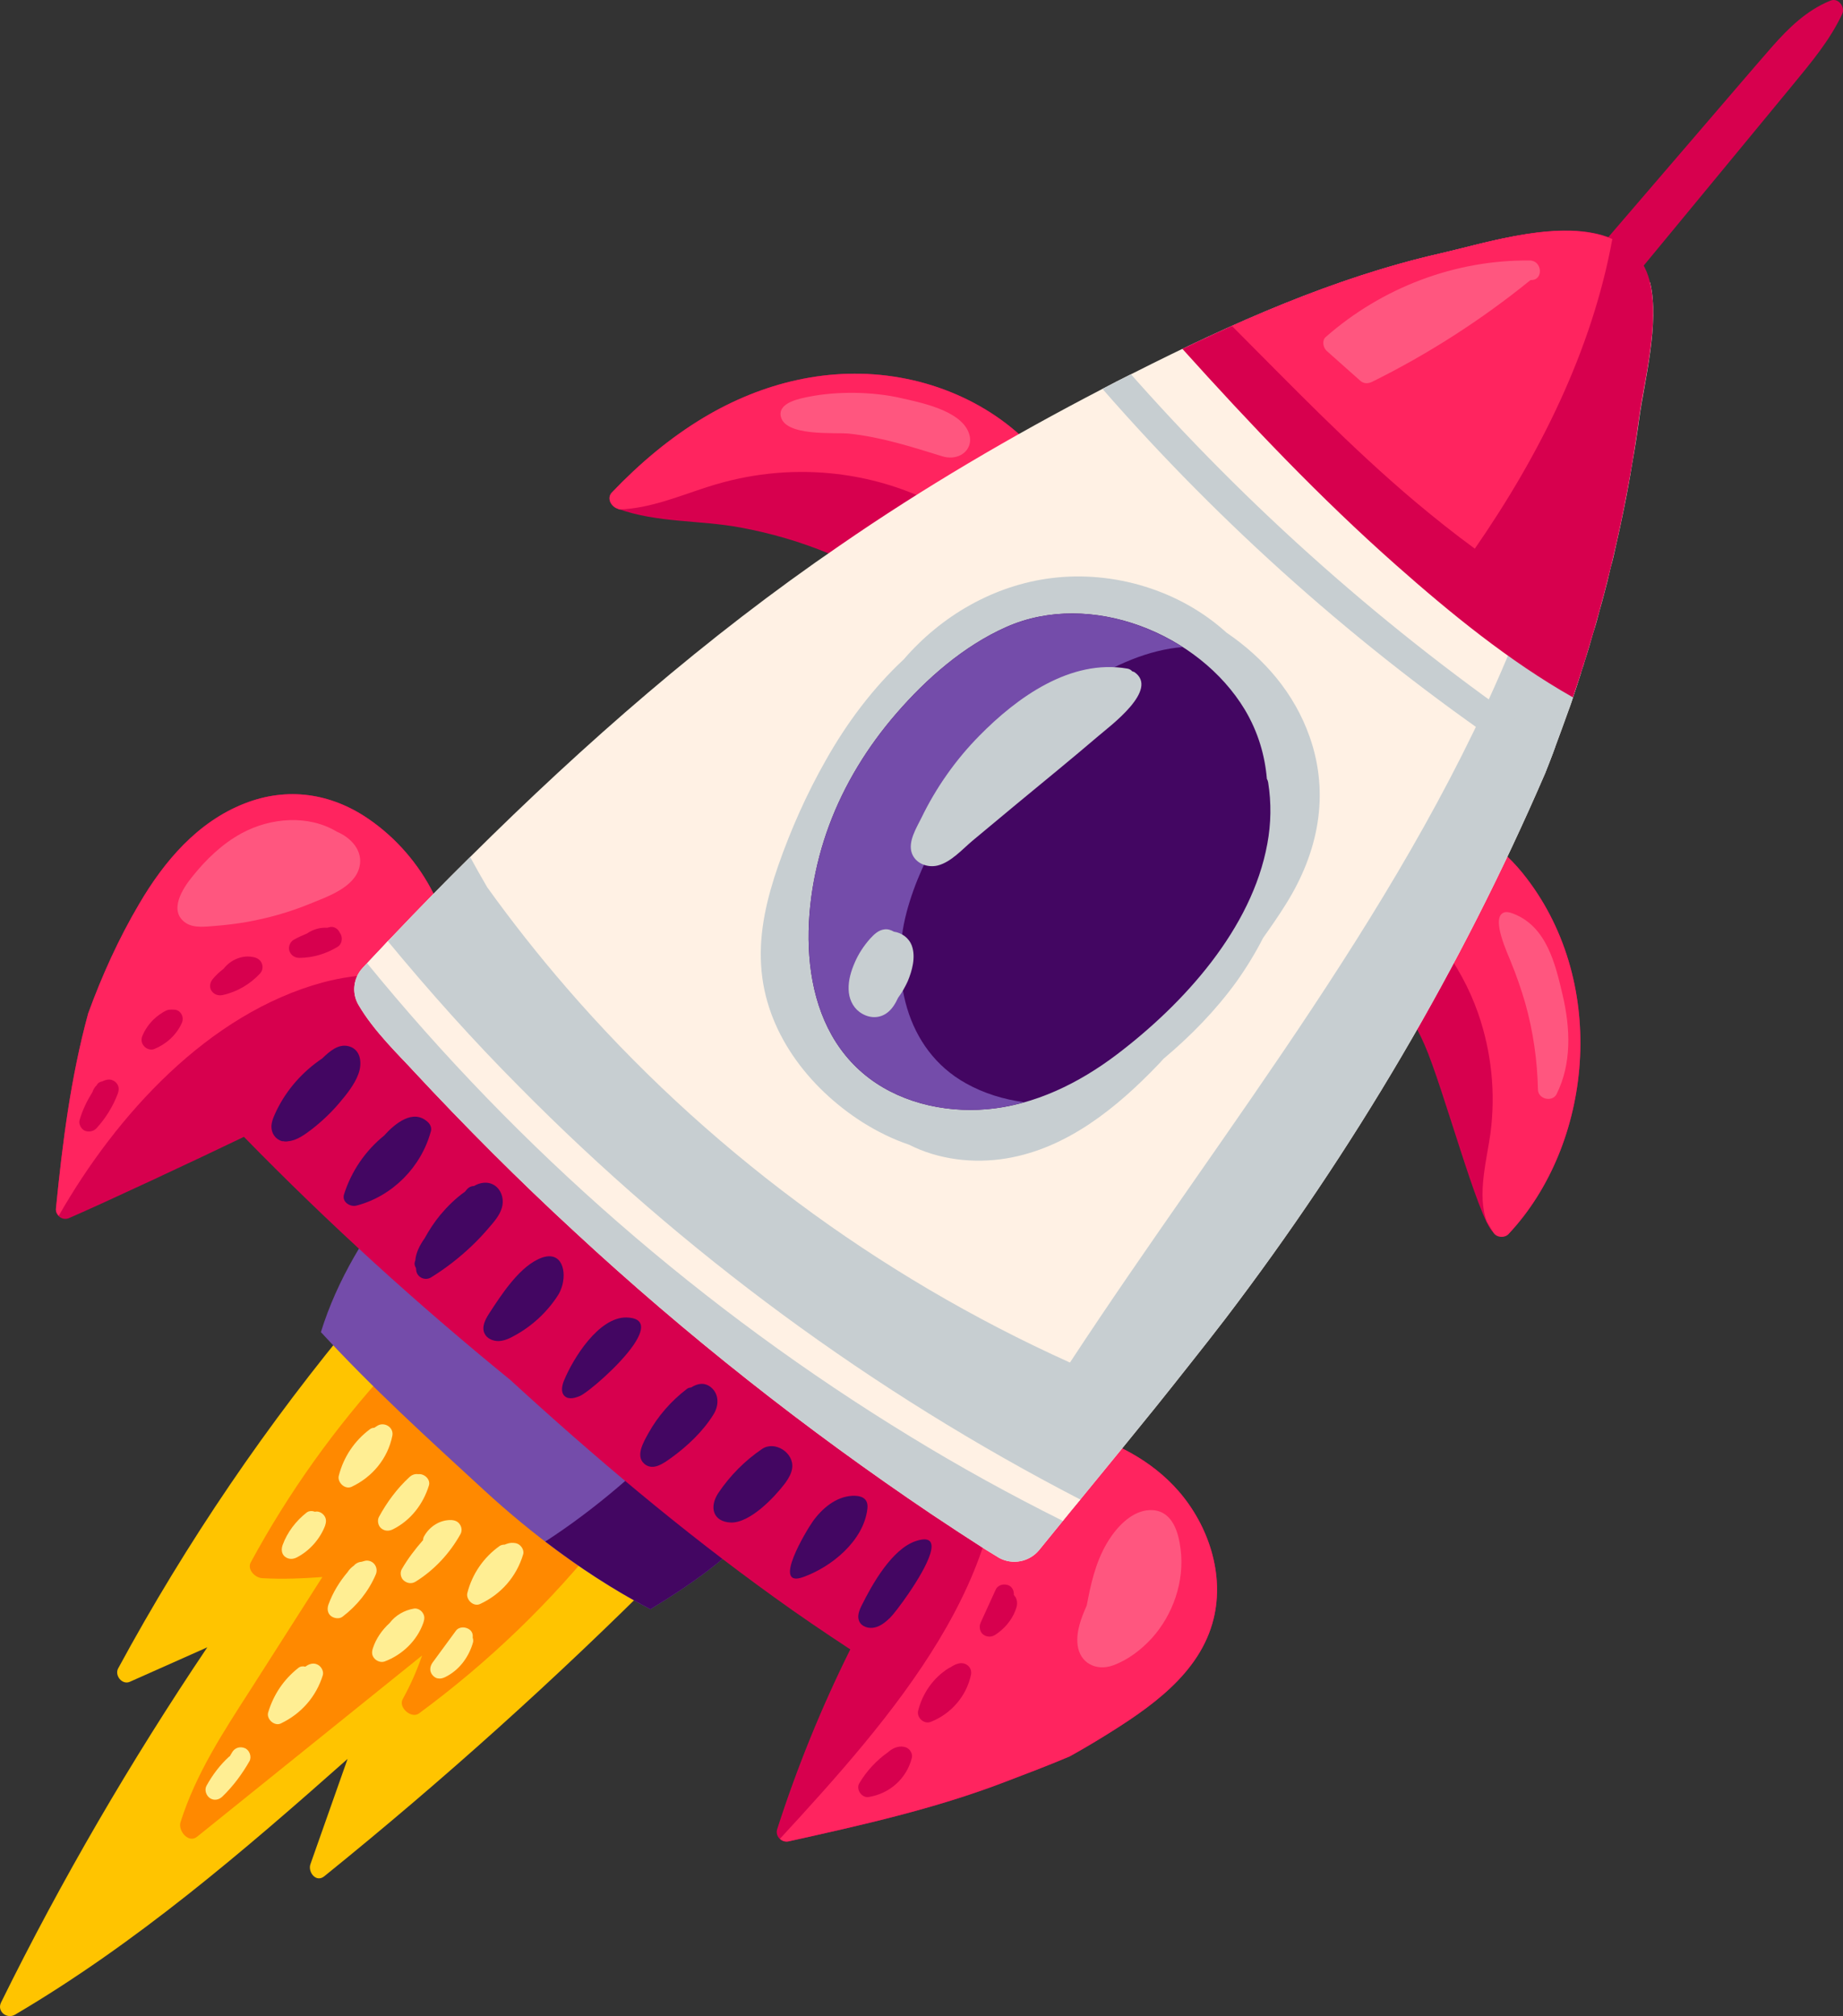 <?xml version="1.0" encoding="utf-8"?>
<!-- Generator: Adobe Illustrator 15.0.0, SVG Export Plug-In . SVG Version: 6.00 Build 0)  -->
<!DOCTYPE svg PUBLIC "-//W3C//DTD SVG 1.1//EN" "http://www.w3.org/Graphics/SVG/1.1/DTD/svg11.dtd">
<svg version="1.1" id="Layer_1" xmlns="http://www.w3.org/2000/svg" xmlns:xlink="http://www.w3.org/1999/xlink" x="0px" y="0px"
	 width="113.253px" height="123.905px" viewBox="0 0 113.253 123.905" enable-background="new 0 0 113.253 123.905"
	 xml:space="preserve">
<rect x="0" y="0" width="113.253" height="123.905" fill="#333333" stroke="none"/>
<g>
	<path fill="#FFC400" d="M40.619,95.6c-7.09-3.449-10.521-11.38-17.5-15.029c-0.13-0.07-0.25-0.07-0.36-0.051
		c-0.2-0.09-0.45-0.07-0.64,0.16c-5.67,6.77-10.66,14.1-14.86,21.86c-0.23,0.43,0.25,1.03,0.72,0.819l4.76-2.119
		c-4.7,6.99-8.95,14.27-12.67,21.82c-0.28,0.549,0.35,1.049,0.85,0.76c7.44-4.381,14-10.01,20.44-15.721l-2.28,6.461
		c-0.18,0.479,0.34,1.17,0.85,0.75c7.291-5.891,14.25-12.15,20.87-18.781C41.079,96.25,40.949,95.76,40.619,95.6z"/>
	<path fill="#FF8900" d="M37.159,94.3c0.22-0.271,0.14-0.62-0.12-0.899c-2.25-2.42-4.62-4.73-7.12-6.9
		c-1.16-1.02-3.18-3.131-4.89-3.051c-0.221-0.08-0.471-0.069-0.66,0.121l-0.061,0.08c-0.07,0.029-0.14,0.029-0.209,0.08
		c-0.16,0.109-0.23,0.26-0.24,0.43c-3.28,3.59-6.12,7.56-8.45,11.859c-0.23,0.42,0.24,0.94,0.7,0.971c1.25,0.07,2.48,0.02,3.7-0.07
		l-4.44,6.96c-1.65,2.569-3.34,5.14-4.28,8.12c-0.15,0.51,0.49,1.3,1.01,0.89l13.839-11.149c-0.319,0.93-0.72,1.83-1.189,2.68
		c-0.29,0.51,0.53,1.23,1,0.88C30.039,102.14,33.869,98.449,37.159,94.3z"/>
	<path fill="#744CAA" d="M29.699,91.54c3.05,2.81,6.539,5.42,10.27,7.36c2.881-1.771,5.69-3.711,7.54-6.5
		c-7.43-6.36-14.97-12.61-22.6-18.75c0.04-0.23-0.091-0.451-0.271-0.58c-2.11,2.609-3.93,5.6-4.919,8.799
		C22.959,85.39,26.289,88.4,29.699,91.54z"/>
	<path fill="#430662" d="M47.509,92.4c-1.85-1.58-3.71-3.16-5.569-4.73c-2.561,2.641-5.36,5.08-8.431,7.07
		c2.04,1.56,4.2,2.979,6.46,4.16C42.85,97.13,45.659,95.189,47.509,92.4z"/>
	<g>
		<path fill="#D7004E" d="M37.939,31.26c2.479,0.891,5.029,0.689,7.56,1.16c3.72,0.689,7.319,2.109,10.41,4.43
			c0.81-0.359,1.62-0.73,2.419-1.109c1.551-0.74,3.061-1.521,4.551-2.34c0.99-0.551,2.83-1.201,2.65-2.631
			c0-0.06-0.031-0.1-0.051-0.15c0.01-0.1-0.01-0.199-0.061-0.309c-1.949-3.891-5.939-6.37-10.1-7.101
			c-4.299-0.76-8.5,0.32-12.049,2.439c-2.11,1.26-3.99,2.86-5.67,4.62C37.279,30.609,37.529,31.109,37.939,31.26z"/>
		<path fill="#D7004E" d="M93.799,53.96c-1.42-1.86-3.34-3.3-5.68-3.521c-0.32-0.029-0.48,0.17-0.51,0.41
			c-0.75,0.5-1.18,1.5-1.631,2.221l-2.32,3.74l-0.779,1.26c1.98,1.68,3.6,3.72,4.66,6.14c1.15,2.62,3.299,10.72,4.209,11.51
			c0.311,0.271,0.711,0.38,0.951,0.12C97.838,70.359,98.859,60.55,93.799,53.96z"/>
	</g>
	<g>
		<path fill="#FF245F" d="M37.939,31.26l0.129,0.051c1.881-0.061,3.711-0.841,5.431-1.391c2.431-0.78,4.94-1.08,7.55-0.83
			c4,0.39,7.85,2.1,10.641,4.939c0.398-0.209,0.799-0.42,1.189-0.629c0.99-0.551,2.83-1.201,2.65-2.631c0-0.06-0.031-0.1-0.051-0.15
			c0.01-0.1-0.01-0.199-0.061-0.309c-1.949-3.891-5.939-6.37-10.1-7.101c-4.299-0.76-8.5,0.32-12.049,2.439
			c-2.11,1.26-3.99,2.86-5.67,4.62C37.279,30.609,37.529,31.109,37.939,31.26z"/>
		<path fill="#FF245F" d="M85.979,53.07l-0.9,1.459c2.57,2.021,4.66,4.621,5.75,7.74c0.84,2.42,1.08,4.93,0.76,7.381
			c-0.199,1.51-0.85,3.799-0.219,5.439c0.119,0.21,0.26,0.42,0.379,0.63c0.191,0.36,0.711,0.38,0.951,0.12
			c5.139-5.48,6.16-15.29,1.1-21.88c-1.42-1.86-3.34-3.3-5.68-3.521c-0.32-0.029-0.48,0.17-0.51,0.41
			C86.859,51.35,86.43,52.35,85.979,53.07z"/>
	</g>
	<path fill="#D7004E" d="M106.529,9.63l3.619-4.39c1.131-1.38,2.291-2.75,3.051-4.37c0.209-0.44-0.23-1.03-0.721-0.83
		c-1.471,0.6-2.57,1.68-3.6,2.85c-1.25,1.43-2.48,2.88-3.721,4.32l-7.439,8.66c-0.23,0.26-0.16,0.57,0.029,0.77
		c-0.119,0.24-0.209,0.48-0.209,0.76c0,0.61,0.299,1.11,0.84,1.39c0.23,0.12,0.551,0.06,0.709-0.14L106.529,9.63z"/>
	<path fill="#D7004E" d="M74.578,99.48c0.67-2.75-0.32-5.711-2.129-7.811c-1.67-1.93-4.01-3.12-6.471-3.76
		c-2.52-0.65-4.221-0.33-6.189-2.32c-6.03-6.09-12.59-11.98-19.141-17.641c-3.33-2.879-6.689-5.729-10.029-8.59
		c-1.71-1.449-3-2.479-3.979-4.439c-0.92-1.84-2.321-3.45-4.021-4.609c-2.3-1.57-4.97-1.961-7.59-0.931
		c-2.89,1.13-4.94,3.55-6.47,6.16c-1.26,2.13-2.29,4.409-3.14,6.739c-1.07,3.92-1.58,7.951-1.98,11.99
		c-0.05,0.44,0.4,0.771,0.81,0.59c2.19-0.949,7.79-3.569,10.74-4.99c5.16,5.291,10.64,10.271,16.371,14.941
		c5.16,4.729,10.51,9.25,16.209,13.35c1.531,1.109,3.101,2.17,4.681,3.209c-1.771,3.561-3.271,7.25-4.49,11.041
		c-0.14,0.43,0.25,0.85,0.69,0.76c4.5-1,9-2,13.32-3.66c1.229-0.47,2.59-0.98,3.959-1.561c0.701-0.389,1.4-0.799,2.08-1.219
		C70.619,104.99,73.748,102.88,74.578,99.48z"/>
	<path fill="#FF245F" d="M19.829,60.38c4.489-1.21,8.77,0.08,13.11,0.97l-2.32-1.99c-1.71-1.449-3-2.479-3.979-4.439
		c-0.92-1.84-2.321-3.45-4.021-4.609c-2.3-1.57-4.97-1.961-7.59-0.931c-2.89,1.13-4.94,3.55-6.47,6.16
		c-1.26,2.13-2.29,4.409-3.14,6.739c-1.07,3.92-1.58,7.951-1.98,11.99c-0.02,0.18,0.06,0.33,0.17,0.45
		C7.159,68.5,12.809,62.29,19.829,60.38z"/>
	<path fill="#FF245F" d="M74.578,99.48c0.67-2.75-0.32-5.711-2.129-7.811c-1.67-1.93-4.01-3.12-6.471-3.76
		c-1.859-0.48-3.279-0.44-4.68-1.18c1.311,9.979-6.47,18.789-13.369,26.279c0.129,0.13,0.319,0.2,0.52,0.16c4.5-1,9-2,13.32-3.66
		c1.229-0.47,2.59-0.98,3.959-1.561c0.701-0.389,1.4-0.799,2.08-1.219C70.619,104.99,73.748,102.88,74.578,99.48z"/>
	<path fill="#FFF1E4" d="M71.049,86.439c0.689-0.85,1.359-1.709,2.051-2.58c0.738-0.93,1.469-1.859,2.189-2.799
		C83.158,70.73,89.77,59.52,94.918,47.6c0.23-0.58,0.461-1.16,0.67-1.75c0.271-0.73,0.531-1.439,0.791-2.17
		c0.061-0.17,0.129-0.34,0.18-0.5c0.23-0.689,0.449-1.369,0.67-2.07c0.061-0.16,0.109-0.319,0.15-0.479
		c0.189-0.569,0.359-1.149,0.52-1.729c0.16-0.48,0.291-0.971,0.42-1.471c0.09-0.3,0.17-0.6,0.25-0.91
		c0.15-0.55,0.291-1.109,0.41-1.66c0.121-0.399,0.211-0.819,0.301-1.229c0.18-0.78,0.35-1.569,0.51-2.36
		c0.189-0.92,0.359-1.86,0.51-2.79c0.17-0.939,0.311-1.869,0.439-2.81c0.291-2.14,1.26-5.83,0.66-8.31l-3.41-2.99
		c-2.99-0.64-6.949,0.62-9.42,1.19c-6.58,1.49-12.9,4.32-18.889,7.349L69.498,23c-0.59,0.29-1.16,0.59-1.75,0.899
		c-5.549,2.881-10.999,6.07-16.148,9.63c-8.201,5.61-15.67,12.15-22.71,19.141c-1.591,1.57-3.15,3.17-4.7,4.8
		c-0.121,0.12-0.24,0.25-0.36,0.37c-0.19,0.221-0.39,0.42-0.6,0.641l-0.94,1c-0.57,0.609-0.69,1.529-0.27,2.26
		c0.94,1.629,2.56,3.17,3.379,4.07c3.181,3.42,6.48,6.729,9.91,9.889c6.851,6.351,14.2,12.15,21.95,17.371
		c1.091,0.729,2.19,1.449,3.3,2.16c0.279,0.17,0.57,0.35,0.85,0.52c0.82,0.439,1.84,0.24,2.441-0.48
		C66.238,92.32,68.668,89.39,71.049,86.439z"/>
	<path fill="#C7CED1" d="M71.049,86.439c0.689-0.85,1.359-1.709,2.051-2.58c0.738-0.93,1.469-1.859,2.189-2.799
		C83.158,70.73,89.77,59.52,94.918,47.6c0.23-0.58,0.461-1.16,0.67-1.75c0.271-0.73,0.531-1.439,0.791-2.17
		c0.061-0.17,0.129-0.34,0.18-0.5c0.199-0.6,0.391-1.199,0.59-1.811c-1.311-0.799-2.629-1.6-3.949-2.379
		c-6.49,16.22-17.891,30.17-27.451,44.75C53.909,78.4,43.27,70.5,34.799,60.689c-1.71-1.979-3.33-4.029-4.86-6.16
		c-0.35-0.609-0.709-1.229-1.049-1.859c-1.591,1.57-3.15,3.17-4.7,4.8c-0.01,0.011,0,0.021-0.01,0.03
		c-0.321,0.32-0.631,0.66-0.951,0.98l-0.94,1c-0.57,0.609-0.69,1.529-0.27,2.26c0.94,1.629,2.56,3.17,3.379,4.07
		c3.181,3.42,6.48,6.729,9.91,9.889c6.851,6.351,14.2,12.15,21.95,17.371c1.091,0.729,2.19,1.449,3.3,2.16
		c0.279,0.17,0.57,0.35,0.85,0.52c0.82,0.439,1.84,0.24,2.441-0.48C66.238,92.32,68.668,89.39,71.049,86.439z"/>
	<path fill="#D7004E" d="M85.789,34.73c3.32,2.939,6.92,5.889,10.869,8.129c1.891-5.59,3.281-11.35,4.07-17.189
		c0.359-2.67,1.801-7.75-0.109-9.9c-2.701-3.03-8.74-0.97-12.061-0.21c-5.49,1.24-10.801,3.43-15.9,5.88
		C76.828,26.069,81.119,30.6,85.789,34.73z"/>
	<path fill="#FF245F" d="M87.008,30.869c1.16,0.971,2.371,1.941,3.621,2.851c3.99-5.77,7.199-12.19,8.449-19.03
		c-3.039-1.31-7.729,0.24-10.52,0.87c-4.41,1-8.699,2.61-12.859,4.47C79.389,23.729,83.008,27.5,87.008,30.869z"/>
	<path fill="#FF567F" d="M22.089,53.279c0.24-0.989-0.52-1.799-1.38-2.16c-1.75-1.059-4.07-0.879-5.86,0.091
		c-1.18,0.64-2.18,1.601-3.01,2.64c-0.6,0.73-1.53,2.141-0.41,2.881c0.52,0.33,1.25,0.209,1.83,0.17
		c0.64-0.051,1.28-0.131,1.92-0.24c1.32-0.24,2.61-0.6,3.85-1.11C20.109,55.109,21.789,54.55,22.089,53.279z"/>
	<path fill="#FF567F" d="M72.549,95.22c-0.119-1-0.471-2.31-1.689-2.409c-1.08-0.08-2,0.789-2.57,1.609
		c-0.801,1.141-1.17,2.5-1.43,3.84l-0.08,0.41c-0.34,0.77-0.66,1.59-0.561,2.43c0.141,1.12,1.15,1.62,2.18,1.25
		c0.91-0.33,1.73-0.96,2.381-1.67C72.088,99.23,72.799,97.17,72.549,95.22z"/>
	<g>
		<path fill="#430662" d="M22.029,65.99c0.23-0.631,0.16-1.49-0.6-1.69c-0.64-0.17-1.18,0.319-1.63,0.75
			c-1.19,0.8-2.17,1.899-2.8,3.19c-0.14,0.3-0.31,0.64-0.32,0.979c-0.01,0.431,0.25,0.81,0.67,0.92c0.03,0,0.05-0.01,0.08,0
			c0.09,0.021,0.18,0.021,0.27,0c0.55-0.04,1.07-0.44,1.49-0.76c0.6-0.47,1.16-1,1.66-1.59C21.289,67.27,21.799,66.64,22.029,65.99z
			"/>
		<path fill="#430662" d="M26.479,69.52c0.06-0.199-0.041-0.43-0.19-0.56c-0.9-0.841-2.02,0.101-2.65,0.79l-0.02,0.029
			c-1.16,0.931-2.03,2.201-2.48,3.631c-0.14,0.47,0.39,0.789,0.78,0.68C24.129,73.51,25.89,71.71,26.479,69.52z"/>
		<path fill="#430662" d="M30.839,74.23c0.131-0.44,0.03-0.94-0.3-1.261c-0.37-0.351-0.87-0.351-1.3-0.14l-0.11,0.06
			c-0.149,0-0.31,0.06-0.44,0.21l-0.119,0.141c-0.57,0.399-1.08,0.91-1.51,1.42c-0.371,0.449-0.69,0.939-0.971,1.449
			c-0.29,0.41-0.529,0.871-0.569,1.351l-0.021,0.069c-0.05,0.15-0.011,0.281,0.061,0.4c0.02,0.09,0.01,0.17,0.039,0.26
			c0.131,0.371,0.57,0.521,0.9,0.311c0.891-0.551,1.71-1.189,2.471-1.91c0.369-0.35,0.729-0.73,1.059-1.12
			C30.349,75.1,30.699,74.71,30.839,74.23z"/>
		<path fill="#430662" d="M34.559,78.97c0.271-1.05-0.16-2.26-1.55-1.55c-1.2,0.6-2.24,2.21-2.949,3.3
			c-0.24,0.37-0.471,0.82-0.291,1.22c0.141,0.32,0.51,0.48,0.86,0.48c0.351-0.01,0.68-0.16,0.98-0.33
			c1.07-0.58,1.99-1.43,2.649-2.439C34.398,79.449,34.488,79.22,34.559,78.97z"/>
		<path fill="#430662" d="M38.939,82.65c0.609-0.9,0.74-1.65-0.44-1.681c-1.71-0.03-3.28,2.521-3.83,3.851
			c-0.14,0.33-0.229,0.76,0.04,0.99c0.25,0.219,0.63,0.109,0.939-0.021C36.139,85.561,38.049,83.949,38.939,82.65z"/>
		<path fill="#430662" d="M43.85,86.92c0.33-0.53,0.35-1.24-0.16-1.66c-0.41-0.33-0.84-0.23-1.221,0.01
			c-0.1,0.01-0.189,0.03-0.26,0.09c-0.98,0.75-1.79,1.681-2.38,2.75c-0.271,0.5-0.79,1.351-0.25,1.84
			c0.55,0.49,1.22-0.039,1.69-0.369C42.259,88.859,43.209,87.96,43.85,86.92z"/>
		<path fill="#430662" d="M48.299,91.08c0.18-0.26,0.34-0.54,0.381-0.86c0.119-0.94-1.07-1.7-1.851-1.17
			c-1.06,0.72-1.979,1.649-2.69,2.71c-0.58,0.88-0.31,1.77,0.771,1.811c1.17,0.039,2.67-1.541,3.3-2.371L48.299,91.08z"/>
		<path fill="#430662" d="M53.299,92.74c0.061-0.49-0.15-0.84-0.92-0.811c-1,0.051-1.85,0.76-2.43,1.57
			c-0.4,0.561-2.54,4.119-0.61,3.43C51.089,96.311,53.068,94.699,53.299,92.74z"/>
		<path fill="#430662" d="M55.829,97.939c1.101-1.609,2.31-3.84,0.45-3.229c-1.471,0.489-2.69,2.67-3.32,3.94
			c-0.16,0.31-0.3,0.68-0.16,0.989c0.15,0.341,0.59,0.47,0.96,0.38c0.36-0.08,0.66-0.33,0.931-0.59
			C54.85,99.279,55.329,98.67,55.829,97.939z"/>
	</g>
	<path fill="#FFEE93" d="M24.109,88.24c0.09-0.45-0.35-0.801-0.78-0.68c-0.12,0.039-0.22,0.119-0.33,0.189
		c-0.1,0-0.19,0.029-0.27,0.09c-0.95,0.71-1.62,1.71-1.91,2.859c-0.1,0.4,0.37,0.861,0.78,0.681
		C22.879,90.779,23.829,89.64,24.109,88.24z"/>
	<path fill="#FFEE93" d="M19.979,93.76c0.07-0.21,0.08-0.41-0.04-0.59c-0.11-0.17-0.33-0.301-0.54-0.27l-0.04,0.01
		c-0.17-0.061-0.36-0.07-0.52,0.05c-0.66,0.521-1.18,1.2-1.47,1.989c-0.09,0.25-0.08,0.541,0.14,0.721
		c0.22,0.17,0.48,0.17,0.72,0.05C19.019,95.32,19.669,94.58,19.979,93.76z"/>
	<path fill="#FFEE93" d="M26.358,91.29c0.111-0.37-0.289-0.74-0.659-0.69c-0.19-0.029-0.381,0.03-0.54,0.18
		c-0.761,0.701-1.38,1.541-1.87,2.44c-0.12,0.22-0.06,0.55,0.14,0.71c0.22,0.18,0.48,0.18,0.73,0.051
		C25.238,93.439,26.009,92.439,26.358,91.29z"/>
	<path fill="#FFEE93" d="M23.089,96.77c0.18-0.41-0.11-0.88-0.58-0.859c-0.1,0.01-0.19,0.05-0.28,0.07
		c-0.16,0.01-0.31,0.069-0.44,0.189l-0.03,0.04c-0.16,0.11-0.3,0.25-0.4,0.409c-0.5,0.591-0.91,1.261-1.17,1.98
		c-0.09,0.24-0.08,0.53,0.14,0.711c0.19,0.149,0.51,0.209,0.72,0.049C21.939,98.68,22.649,97.8,23.089,96.77z"/>
	<path fill="#FFEE93" d="M28.299,94.279c0.101-0.18,0.08-0.42-0.04-0.59c-0.119-0.189-0.32-0.26-0.529-0.27
		c-0.701-0.02-1.34,0.4-1.67,1c-0.041,0.07-0.061,0.15-0.061,0.23c-0.49,0.56-0.94,1.149-1.31,1.789
		c-0.131,0.221-0.061,0.561,0.14,0.711c0.21,0.17,0.489,0.199,0.72,0.049C26.699,96.48,27.64,95.46,28.299,94.279z"/>
	<path fill="#FFEE93" d="M32.148,95.529c0.051-0.17-0.02-0.369-0.14-0.5c-0.13-0.149-0.28-0.199-0.479-0.209
		c-0.18-0.01-0.351,0.039-0.511,0.109c-0.109,0-0.22,0.02-0.31,0.08c-0.989,0.7-1.69,1.721-1.989,2.891
		c-0.101,0.399,0.369,0.869,0.779,0.68C30.789,97.98,31.738,96.9,32.148,95.529z"/>
	<path fill="#FFEE93" d="M26.019,99.72c0.07-0.21,0.09-0.399-0.039-0.59c-0.101-0.17-0.33-0.3-0.53-0.271
		c-0.61,0.101-1.141,0.41-1.51,0.891c-0.46,0.42-0.83,0.949-1.02,1.529c-0.08,0.23-0.09,0.451,0.09,0.65
		c0.15,0.17,0.41,0.26,0.63,0.18C24.729,101.699,25.64,100.82,26.019,99.72z"/>
	<path fill="#FFEE93" d="M19.839,102.949c0.06-0.229-0.08-0.489-0.26-0.609c-0.22-0.141-0.44-0.12-0.66-0.01
		c-0.06,0.029-0.1,0.07-0.16,0.1c-0.15-0.04-0.31-0.02-0.43,0.08c-0.9,0.71-1.52,1.641-1.85,2.73c-0.12,0.41,0.38,0.869,0.78,0.68
		C18.509,105.32,19.429,104.279,19.839,102.949z"/>
	<path fill="#FFEE93" d="M15.329,108.24c0.15-0.271,0.01-0.68-0.28-0.801c-0.31-0.129-0.64-0.02-0.8,0.28l-0.13,0.22l-0.04,0.021
		c-0.56,0.51-1.02,1.12-1.39,1.79c-0.14,0.26-0.02,0.6,0.21,0.76c0.26,0.17,0.56,0.109,0.78-0.109
		C14.329,109.77,14.879,109.029,15.329,108.24z"/>
	<path fill="#FFEE93" d="M29.069,100.93c0.02-0.09,0.01-0.189-0.021-0.279c0.021-0.181-0.021-0.36-0.18-0.49
		c-0.24-0.19-0.649-0.211-0.851,0.06l-1.43,1.95c-0.18,0.25-0.21,0.55,0,0.79c0.08,0.09,0.2,0.18,0.33,0.19
		c0.16,0.029,0.29-0.011,0.439-0.08C28.22,102.65,28.819,101.83,29.069,100.93z"/>
	<path fill="#C7CED1" d="M75.969,60.35c0.619-0.869,1.17-1.77,1.65-2.71c0.49-0.69,0.969-1.38,1.41-2.09
		c1.969-3.149,2.699-6.69,1.459-10.239c-0.939-2.701-2.809-4.861-5.119-6.431c-2.861-2.601-6.92-3.83-10.76-3.351
		c-3.531,0.44-6.76,2.311-9.07,4.99c-1.91,1.78-3.5,3.91-4.78,6.18c-1.18,2.07-2.159,4.271-2.94,6.511
		c-0.68,1.96-1.18,4.021-1.049,6.101c0.229,4.059,2.89,7.529,6.229,9.659c0.89,0.56,1.851,1.04,2.86,1.38
		c1.809,0.92,3.969,1.18,6,0.84c3.709-0.619,6.76-3.1,9.299-5.75c0.121-0.119,0.23-0.25,0.34-0.369
		C73.168,63.67,74.699,62.1,75.969,60.35z"/>
	<path fill="#430662" d="M77.879,51.85c0.23-1.24,0.25-2.51,0.051-3.76c-0.012-0.08-0.041-0.16-0.08-0.221
		c-0.121-1.449-0.541-2.889-1.352-4.25c-2.83-4.699-9.5-7.369-14.648-5.09c-2.621,1.16-4.91,3.17-6.771,5.32
		c-1.761,2.03-3.2,4.37-4.13,6.881c-1.77,4.76-2.16,11.609,2.07,15.219c2.069,1.771,4.939,2.451,7.619,2.221
		c2.939-0.25,5.68-1.609,8-3.37C72.748,61.68,76.93,57.08,77.879,51.85z"/>
	<path fill="#744CAA" d="M59.338,66.57c-3.709-2.08-4.648-6.631-3.629-10.5c0.971-3.65,3.27-7.041,5.83-9.78
		c2.58-2.761,6.98-6.2,11.129-6.521c-3.199-2.06-7.35-2.77-10.818-1.24c-2.621,1.16-4.91,3.17-6.771,5.32
		c-1.761,2.03-3.2,4.37-4.13,6.881c-1.77,4.76-2.16,11.609,2.07,15.219c2.069,1.771,4.939,2.451,7.619,2.221
		c0.791-0.07,1.551-0.221,2.301-0.43C61.68,67.57,60.459,67.199,59.338,66.57z"/>
	<path fill="#FF567F" d="M94.008,16.01c-4.6-0.05-9.09,1.67-12.539,4.7c-0.25,0.22-0.16,0.65,0.051,0.85l2.08,1.849
		c0.219,0.19,0.488,0.171,0.729,0.051c3.451-1.71,6.701-3.8,9.701-6.23l0.029-0.02h0.029C94.859,17.22,94.779,16.02,94.008,16.01z"
		/>
	<path fill="#FFF1E4" d="M65.309,93.47c-3.209-1.601-6.35-3.33-9.399-5.2c-12.671-7.74-23.979-17.58-33.35-29.07
		c0.43-0.459,0.86-0.909,1.27-1.359c2.561,3.1,5.24,6.1,8.08,8.95c10.069,10.2,21.739,18.78,34.479,25.37
		C66.02,92.59,65.668,93.029,65.309,93.47z"/>
	<path fill="#C7CED1" d="M94.939,47.55c-0.74-0.47-1.461-0.95-2.182-1.44c-9.25-6.31-17.67-13.799-25.01-22.21
		c0.59-0.31,1.16-0.609,1.75-0.899l0.381,0.43c7.59,8.52,16.24,16.061,25.709,22.42C95.389,46.42,95.158,46.98,94.939,47.55z"/>
	<path fill="#D7004E" d="M20.879,57.32c-0.1-0.221-0.32-0.381-0.57-0.351c-0.07,0.011-0.14,0.04-0.21,0.05
		c-0.43-0.029-0.87,0.1-1.23,0.35c-0.29,0.121-0.57,0.24-0.84,0.4c-0.22,0.141-0.33,0.45-0.24,0.69c0.1,0.26,0.33,0.409,0.61,0.409
		c0.82,0,1.65-0.25,2.35-0.68C21.039,58.01,21.079,57.58,20.879,57.32z"/>
	<path fill="#D7004E" d="M16.099,59.24c-0.07-0.211-0.24-0.34-0.45-0.4c-0.71-0.189-1.47,0.13-1.91,0.7
		c-0.25,0.19-0.48,0.399-0.68,0.649c-0.16,0.2-0.21,0.5-0.05,0.721c0.17,0.229,0.42,0.3,0.69,0.24c0.87-0.19,1.68-0.67,2.28-1.32
		C16.129,59.67,16.169,59.439,16.099,59.24z"/>
	<path fill="#D7004E" d="M11.169,62.88c0.1-0.22,0.07-0.47-0.09-0.649c-0.12-0.15-0.3-0.19-0.49-0.181l0,0c-0.03-0.01-0.06,0-0.09,0
		c-0.02,0-0.04,0-0.05,0c-0.11,0.011-0.2,0.03-0.3,0.09c-0.11,0.05-0.2,0.12-0.3,0.181l-0.07,0.049
		c-0.45,0.32-0.81,0.771-1.02,1.271c-0.1,0.22-0.08,0.46,0.09,0.65c0.14,0.17,0.41,0.271,0.63,0.18
		C10.219,64.17,10.839,63.609,11.169,62.88z"/>
	<path fill="#D7004E" d="M7.239,67.21c0.07-0.2,0.09-0.399-0.04-0.591c-0.11-0.17-0.33-0.289-0.54-0.27
		c-0.13,0.01-0.25,0.051-0.37,0.11c-0.12,0.021-0.23,0.069-0.31,0.17l-0.03,0.06c-0.13,0.121-0.21,0.26-0.27,0.43
		c-0.33,0.531-0.61,1.101-0.79,1.721c-0.07,0.24,0.1,0.55,0.32,0.65c0.25,0.1,0.53,0.05,0.72-0.15
		C6.489,68.73,6.949,67.99,7.239,67.21z"/>
	<path fill="#D7004E" d="M62.398,98.97c0.09-0.22,0.141-0.45,0.061-0.69c-0.029-0.1-0.09-0.18-0.16-0.26
		c0.02-0.24-0.09-0.49-0.32-0.59c-0.289-0.119-0.67-0.029-0.799,0.28l-0.922,2.021c-0.1,0.229-0.059,0.539,0.141,0.709
		c0.211,0.17,0.49,0.19,0.73,0.051C61.689,100.14,62.168,99.59,62.398,98.97z"/>
	<path fill="#D7004E" d="M59.668,102.92c0.09-0.471-0.35-0.801-0.779-0.68c-0.17,0.039-0.33,0.129-0.48,0.229
		c-0.029,0.021-0.059,0.021-0.09,0.04c-0.959,0.59-1.629,1.551-1.899,2.63c-0.101,0.431,0.37,0.851,0.78,0.681
		C58.449,105.33,59.398,104.23,59.668,102.92z"/>
	<path fill="#D7004E" d="M56.029,108.05c0.05-0.181-0.021-0.37-0.131-0.5c-0.14-0.149-0.289-0.2-0.489-0.21
		c-0.3-0.01-0.601,0.13-0.83,0.34c-0.72,0.51-1.32,1.15-1.771,1.91c-0.229,0.37,0.141,0.92,0.57,0.85
		C54.659,110.24,55.709,109.311,56.029,108.05z"/>
	<path fill="#FF567F" d="M59.609,27.14c0.02-0.189-0.01-0.39-0.102-0.6c-0.549-1.33-2.939-1.801-4.119-2.07
		c-1.76-0.41-3.959-0.43-5.67-0.09c-0.539,0.109-1.84,0.34-1.75,1.141c0.17,1.34,3.35,1.039,4.211,1.129
		c1.969,0.211,3.809,0.801,5.719,1.391C58.748,28.31,59.539,27.86,59.609,27.14z"/>
	<path fill="#FF567F" d="M95.648,67.25c0.939-1.87,0.859-4.04,0.371-6.12c-0.441-1.87-0.971-4.19-3.031-4.979
		c-0.209-0.08-0.459-0.15-0.65-0.031c-0.67,0.41,0.301,2.471,0.5,2.98c0.342,0.84,0.641,1.69,0.891,2.561
		c0.49,1.74,0.74,3.529,0.779,5.31C94.529,67.57,95.398,67.74,95.648,67.25z"/>
	<path fill="#C7CED1" d="M69.699,41.3c-0.041-0.021-0.08-0.021-0.121-0.04c-0.07-0.08-0.17-0.15-0.309-0.17
		c-3.49-0.6-6.771,1.77-9.09,4.13c-1.451,1.47-2.66,3.19-3.561,5.05c-0.301,0.61-0.83,1.45-0.59,2.15c0.22,0.65,0.97,0.93,1.6,0.77
		c0.82-0.209,1.51-1,2.141-1.529l2.729-2.271c1.67-1.38,3.352-2.75,5-4.159C68.209,44.619,71.27,42.369,69.699,41.3z"/>
	<path fill="#C7CED1" d="M55.189,61.32c0.24-0.32,0.439-0.681,0.59-1.01c0.27-0.65,0.5-1.471,0.26-2.171
		c-0.18-0.5-0.62-0.81-1.109-0.88c-0.171-0.1-0.371-0.17-0.58-0.141c-0.371,0.041-0.641,0.311-0.881,0.57
		c-0.39,0.44-0.72,0.94-0.949,1.48c-0.221,0.51-0.391,1.07-0.371,1.641c0.011,0.529,0.23,1.059,0.66,1.379
		c0.48,0.36,1.11,0.45,1.631,0.11C54.789,62.07,55.009,61.71,55.189,61.32z"/>
</g>
</svg>
